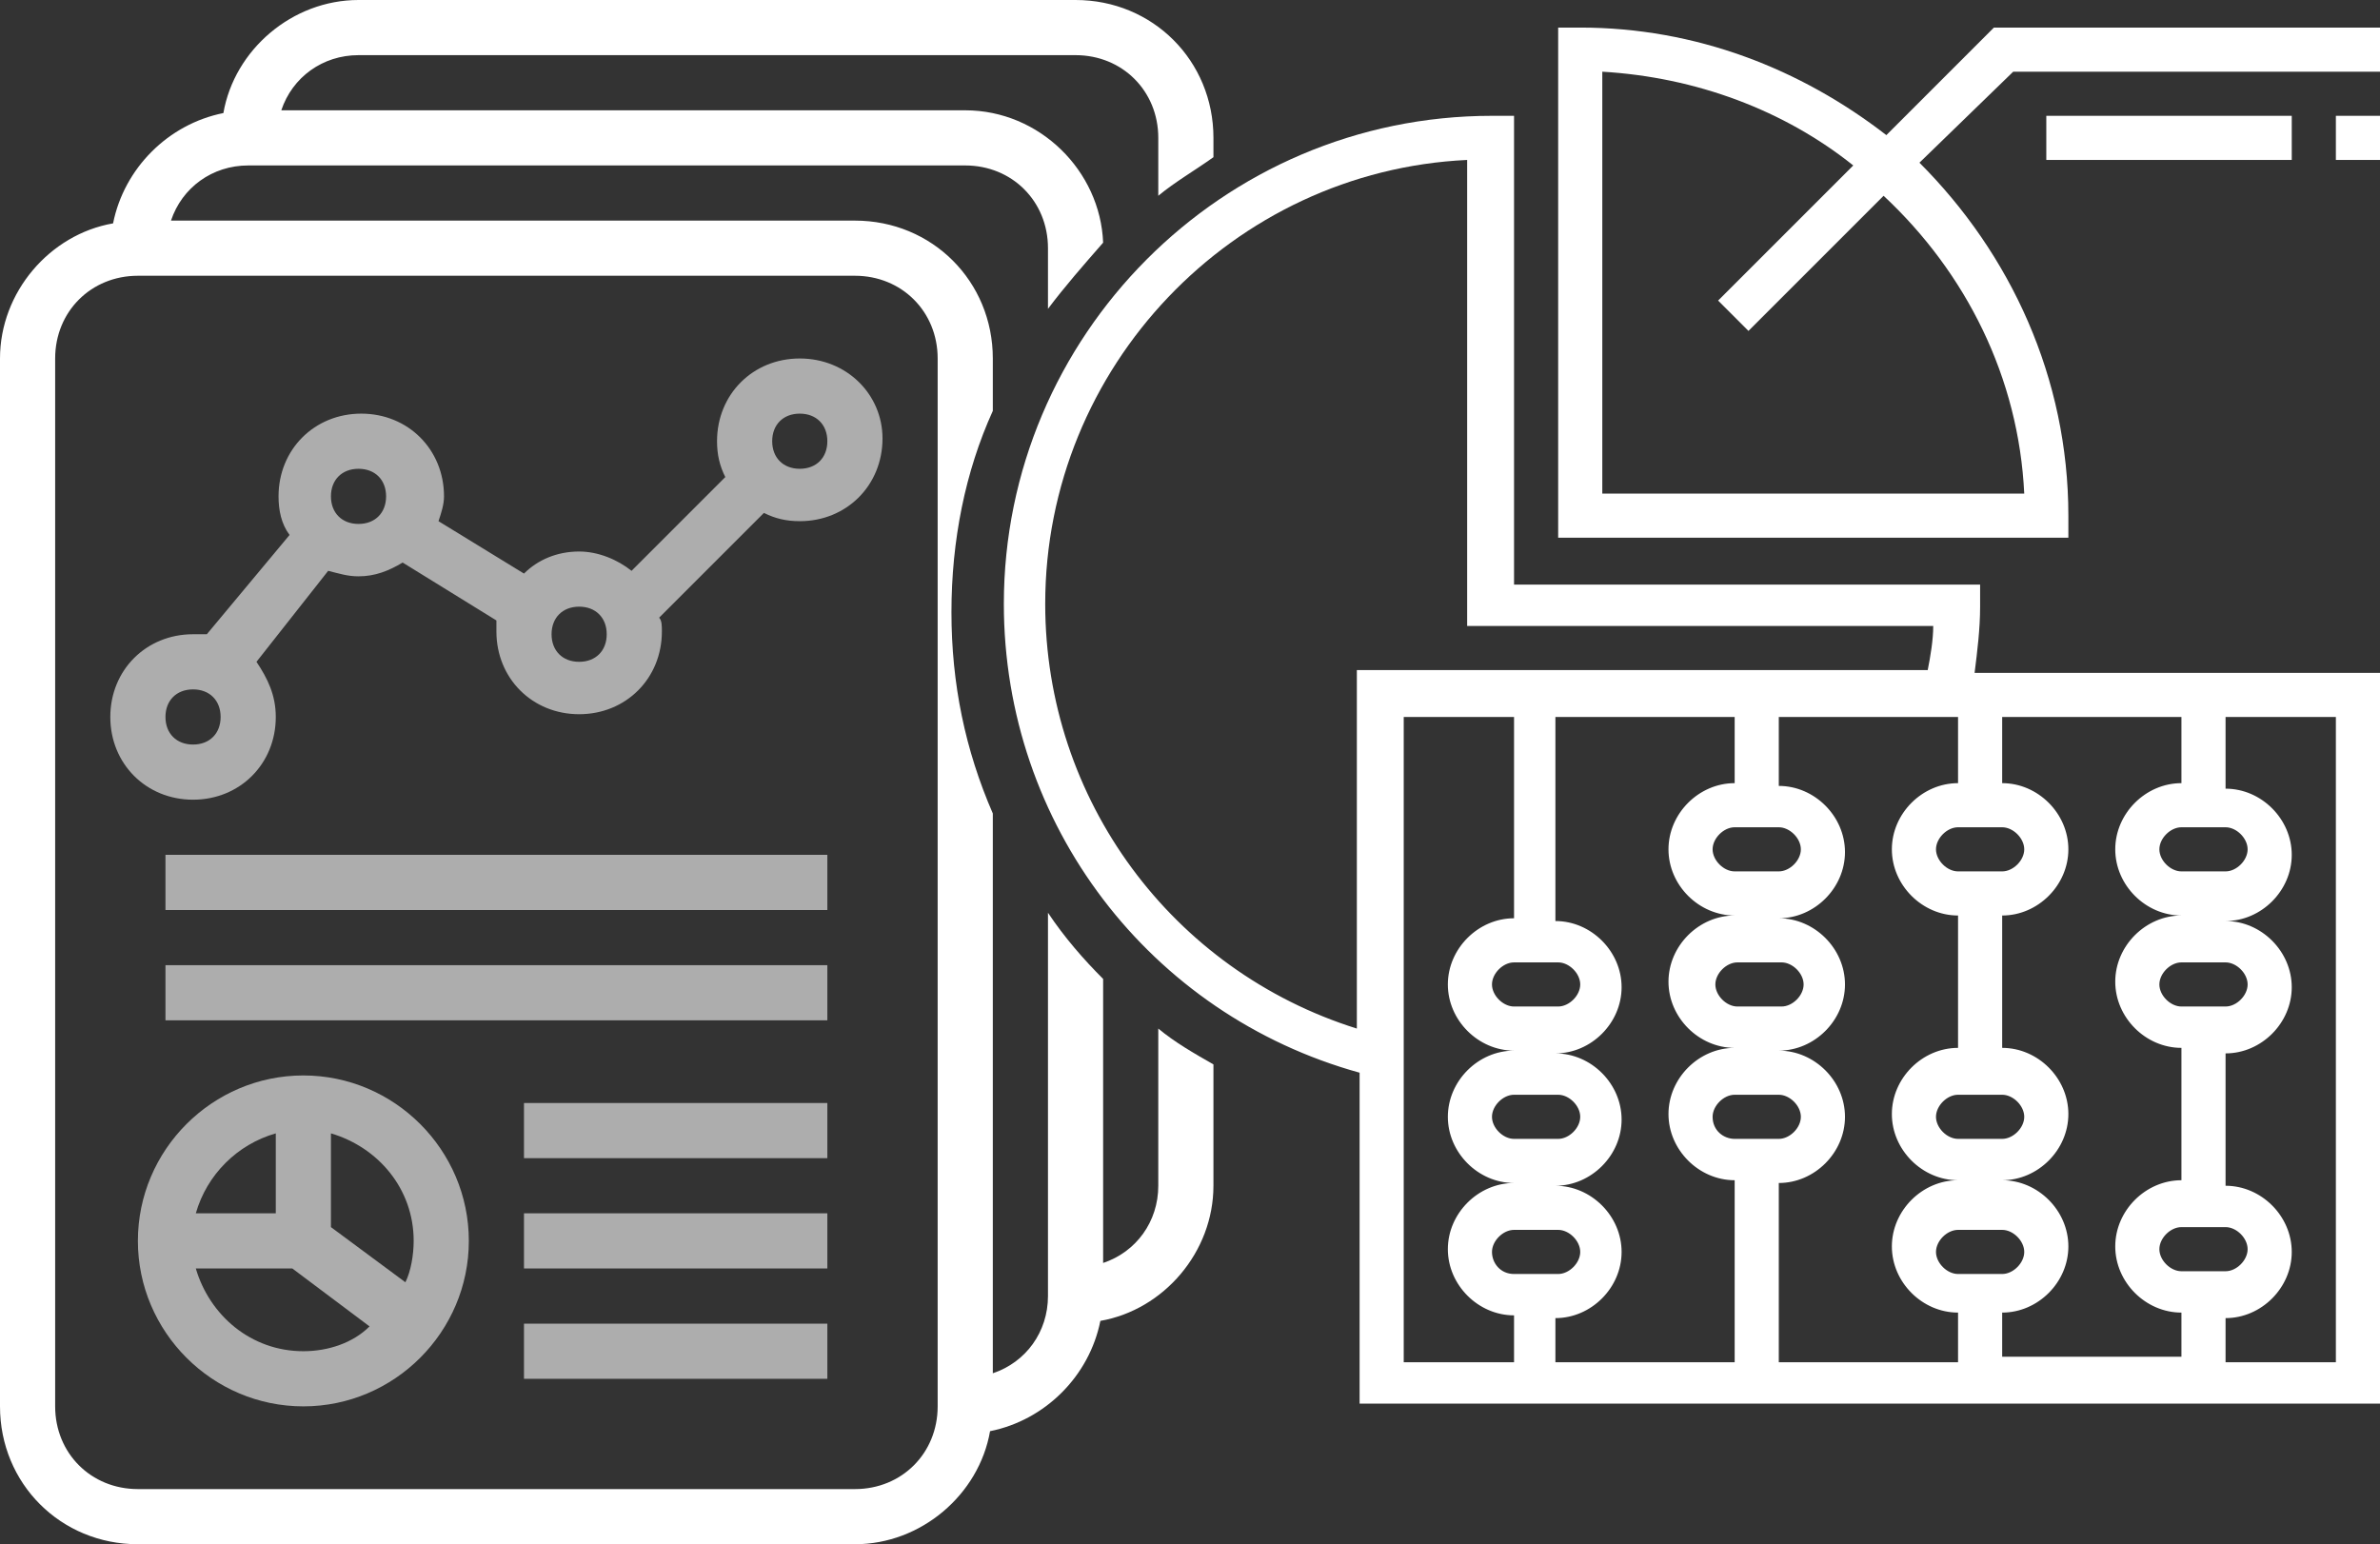 <?xml version="1.0" encoding="utf-8"?>
<!-- Generator: Adobe Illustrator 19.1.0, SVG Export Plug-In . SVG Version: 6.00 Build 0)  -->
<svg version="1.1" id="Layer_1" xmlns="http://www.w3.org/2000/svg" xmlns:xlink="http://www.w3.org/1999/xlink" x="0px" y="0px"
	 viewBox="0 0 86.3 56" style="enable-background:new 0 0 86.3 56;" xml:space="preserve">
<rect x="0" y="0" width="86.3" height="56" fill="#333333" stroke="none"/>
<style type="text/css">
	.st0{clip-path:url(#SVGID_2_);}
	.st1{clip-path:url(#SVGID_4_);fill:#FFFFFF;}
	.st2{opacity:0.6;clip-path:url(#SVGID_4_);}
	.st3{clip-path:url(#SVGID_6_);fill:#FFFFFF;}
	.st4{clip-path:url(#SVGID_8_);fill:#FFFFFF;}
	.st5{clip-path:url(#SVGID_10_);fill:#FFFFFF;}
	.st6{clip-path:url(#SVGID_12_);fill:#FFFFFF;}
	.st7{clip-path:url(#SVGID_14_);fill:#FFFFFF;}
	.st8{clip-path:url(#SVGID_16_);fill:#FFFFFF;}
	.st9{clip-path:url(#SVGID_18_);fill:#FFFFFF;}
</style>
<g>
	<defs>
		<rect id="SVGID_1_" width="86.3" height="56"/>
	</defs>
	<clipPath id="SVGID_2_">
		<use xlink:href="#SVGID_1_"  style="overflow:visible;"/>
	</clipPath>
	<g class="st0">
		<defs>
			<rect id="SVGID_3_" width="86.3" height="56"/>
		</defs>
		<clipPath id="SVGID_4_">
			<use xlink:href="#SVGID_3_"  style="overflow:visible;"/>
		</clipPath>
		<path class="st1" d="M71.8,22v-0.8H54.9V4.2h-0.8c-9.8,0-17.7,8-17.7,17.7c0,8,5.3,14.9,12.9,17v12h37.1V24.4H71.6
			C71.7,23.6,71.8,22.8,71.8,22 M49.2,37.3c-6.7-2.1-11.3-8.3-11.3-15.4c0-8.6,6.8-15.7,15.3-16.1v16.9h16.9c0,0.5-0.1,1.1-0.2,1.6
			H49.2V37.3z M62.9,31.6c-0.4,0-0.8-0.4-0.8-0.8c0-0.4,0.4-0.8,0.8-0.8h1.6c0.4,0,0.8,0.4,0.8,0.8c0,0.4-0.4,0.8-0.8,0.8H62.9z
			 M64.6,34.9c0.4,0,0.8,0.4,0.8,0.8s-0.4,0.8-0.8,0.8h-1.6c-0.4,0-0.8-0.4-0.8-0.8s0.4-0.8,0.8-0.8H64.6z M54.9,36.5
			c-0.4,0-0.8-0.4-0.8-0.8s0.4-0.8,0.8-0.8h1.6c0.4,0,0.8,0.4,0.8,0.8s-0.4,0.8-0.8,0.8H54.9z M56.5,39.7c0.4,0,0.8,0.4,0.8,0.8
			s-0.4,0.8-0.8,0.8h-1.6c-0.4,0-0.8-0.4-0.8-0.8s0.4-0.8,0.8-0.8H56.5z M54.9,49.4h-4V26h4v7.3c-1.3,0-2.4,1.1-2.4,2.4
			s1.1,2.4,2.4,2.4c-1.3,0-2.4,1.1-2.4,2.4s1.1,2.4,2.4,2.4c-1.3,0-2.4,1.1-2.4,2.4c0,1.3,1.1,2.4,2.4,2.4V49.4z M54.1,45.4
			c0-0.4,0.4-0.8,0.8-0.8h1.6c0.4,0,0.8,0.4,0.8,0.8c0,0.4-0.4,0.8-0.8,0.8h-1.6C54.4,46.2,54.1,45.8,54.1,45.4 M62.9,49.4h-6.5
			v-1.6c1.3,0,2.4-1.1,2.4-2.4c0-1.3-1.1-2.4-2.4-2.4c1.3,0,2.4-1.1,2.4-2.4s-1.1-2.4-2.4-2.4c1.3,0,2.4-1.1,2.4-2.4
			s-1.1-2.4-2.4-2.4V26h6.5v2.4c-1.3,0-2.4,1.1-2.4,2.4c0,1.3,1.1,2.4,2.4,2.4c-1.3,0-2.4,1.1-2.4,2.4s1.1,2.4,2.4,2.4
			c-1.3,0-2.4,1.1-2.4,2.4s1.1,2.4,2.4,2.4V49.4z M62.1,40.5c0-0.4,0.4-0.8,0.8-0.8h1.6c0.4,0,0.8,0.4,0.8,0.8s-0.4,0.8-0.8,0.8
			h-1.6C62.5,41.3,62.1,41,62.1,40.5 M71,49.4h-6.5v-6.5c1.3,0,2.4-1.1,2.4-2.4s-1.1-2.4-2.4-2.4c1.3,0,2.4-1.1,2.4-2.4
			s-1.1-2.4-2.4-2.4c1.3,0,2.4-1.1,2.4-2.4c0-1.3-1.1-2.4-2.4-2.4V26H71v2.4c-1.3,0-2.4,1.1-2.4,2.4c0,1.3,1.1,2.4,2.4,2.4v4.8
			c-1.3,0-2.4,1.1-2.4,2.4s1.1,2.4,2.4,2.4c-1.3,0-2.4,1.1-2.4,2.4c0,1.3,1.1,2.4,2.4,2.4V49.4z M72.6,39.7c0.4,0,0.8,0.4,0.8,0.8
			s-0.4,0.8-0.8,0.8H71c-0.4,0-0.8-0.4-0.8-0.8s0.4-0.8,0.8-0.8H72.6z M70.2,45.4c0-0.4,0.4-0.8,0.8-0.8h1.6c0.4,0,0.8,0.4,0.8,0.8
			c0,0.4-0.4,0.8-0.8,0.8H71C70.6,46.2,70.2,45.8,70.2,45.4 M80.7,44.5c0.4,0,0.8,0.4,0.8,0.8c0,0.4-0.4,0.8-0.8,0.8h-1.6
			c-0.4,0-0.8-0.4-0.8-0.8c0-0.4,0.4-0.8,0.8-0.8H80.7z M79.1,36.5c-0.4,0-0.8-0.4-0.8-0.8s0.4-0.8,0.8-0.8h1.6
			c0.4,0,0.8,0.4,0.8,0.8s-0.4,0.8-0.8,0.8H79.1z M80.7,26h4v23.4h-4v-1.6c1.3,0,2.4-1.1,2.4-2.4c0-1.3-1.1-2.4-2.4-2.4v-4.8
			c1.3,0,2.4-1.1,2.4-2.4s-1.1-2.4-2.4-2.4c1.3,0,2.4-1.1,2.4-2.4c0-1.3-1.1-2.4-2.4-2.4V26z M81.5,30.8c0,0.4-0.4,0.8-0.8,0.8h-1.6
			c-0.4,0-0.8-0.4-0.8-0.8c0-0.4,0.4-0.8,0.8-0.8h1.6C81.1,30,81.5,30.4,81.5,30.8 M72.6,26h6.5v2.4c-1.3,0-2.4,1.1-2.4,2.4
			c0,1.3,1.1,2.4,2.4,2.4c-1.3,0-2.4,1.1-2.4,2.4s1.1,2.4,2.4,2.4v4.8c-1.3,0-2.4,1.1-2.4,2.4c0,1.3,1.1,2.4,2.4,2.4v1.6h-6.5v-1.6
			c1.3,0,2.4-1.1,2.4-2.4c0-1.3-1.1-2.4-2.4-2.4c1.3,0,2.4-1.1,2.4-2.4s-1.1-2.4-2.4-2.4v-4.8c1.3,0,2.4-1.1,2.4-2.4
			c0-1.3-1.1-2.4-2.4-2.4V26z M72.6,30c0.4,0,0.8,0.4,0.8,0.8c0,0.4-0.4,0.8-0.8,0.8H71c-0.4,0-0.8-0.4-0.8-0.8
			c0-0.4,0.4-0.8,0.8-0.8H72.6z"/>
		<path class="st1" d="M72.3,1l-3.9,3.9C65.3,2.5,61.5,1,57.3,1h-0.8v18.5H75v-0.8c0-5-2.1-9.5-5.4-12.8L73,2.6h13.4V1H72.3z
			 M73.4,17.9H58.1V2.6c3.4,0.2,6.6,1.4,9.1,3.4l-4.9,4.9l1.1,1.1l4.9-4.9C71.3,9.9,73.2,13.7,73.4,17.9"/>
		<rect x="84.7" y="4.2" class="st1" width="1.6" height="1.6"/>
		<rect x="74.2" y="4.2" class="st1" width="8.9" height="1.6"/>
		<g class="st2">
			<g>
				<defs>
					<rect id="SVGID_5_" x="4" y="13" width="28" height="16"/>
				</defs>
				<clipPath id="SVGID_6_">
					<use xlink:href="#SVGID_5_"  style="overflow:visible;"/>
				</clipPath>
				<path class="st3" d="M29,13c-1.7,0-3,1.3-3,3c0,0.5,0.1,0.9,0.3,1.3l-3.4,3.4C22.4,20.3,21.7,20,21,20c-0.8,0-1.5,0.3-2,0.8
					l-3.1-1.9c0.1-0.3,0.2-0.6,0.2-0.9c0-1.7-1.3-3-3-3s-3,1.3-3,3c0,0.5,0.1,1,0.4,1.4L7.5,23c-0.2,0-0.3,0-0.5,0c-1.7,0-3,1.3-3,3
					c0,1.7,1.3,3,3,3s3-1.3,3-3c0-0.8-0.3-1.4-0.7-2l2.6-3.3c0.4,0.1,0.7,0.2,1.1,0.2c0.6,0,1.1-0.2,1.6-0.5l3.4,2.1
					c0,0.1,0,0.3,0,0.4c0,1.7,1.3,3,3,3c1.7,0,3-1.3,3-3c0-0.2,0-0.4-0.1-0.5l3.8-3.8c0.4,0.2,0.8,0.3,1.3,0.3c1.7,0,3-1.3,3-3
					C32,14.3,30.7,13,29,13 M7,27c-0.6,0-1-0.4-1-1s0.4-1,1-1s1,0.4,1,1S7.6,27,7,27 M12,18c0-0.6,0.4-1,1-1c0.6,0,1,0.4,1,1
					c0,0.6-0.4,1-1,1C12.4,19,12,18.6,12,18 M21,24c-0.6,0-1-0.4-1-1c0-0.6,0.4-1,1-1c0.6,0,1,0.4,1,1C22,23.6,21.6,24,21,24 M29,17
					c-0.6,0-1-0.4-1-1c0-0.6,0.4-1,1-1c0.6,0,1,0.4,1,1C30,16.6,29.6,17,29,17"/>
			</g>
		</g>
		<g class="st2">
			<g>
				<defs>
					<rect id="SVGID_7_" x="6" y="31" width="24" height="2"/>
				</defs>
				<clipPath id="SVGID_8_">
					<use xlink:href="#SVGID_7_"  style="overflow:visible;"/>
				</clipPath>
				<rect x="6" y="31" class="st4" width="24" height="2"/>
			</g>
		</g>
		<g class="st2">
			<g>
				<defs>
					<rect id="SVGID_9_" x="6" y="35" width="24" height="2"/>
				</defs>
				<clipPath id="SVGID_10_">
					<use xlink:href="#SVGID_9_"  style="overflow:visible;"/>
				</clipPath>
				<rect x="6" y="35" class="st5" width="24" height="2"/>
			</g>
		</g>
		<g class="st2">
			<g>
				<defs>
					<rect id="SVGID_11_" x="5" y="39" width="12" height="12"/>
				</defs>
				<clipPath id="SVGID_12_">
					<use xlink:href="#SVGID_11_"  style="overflow:visible;"/>
				</clipPath>
				<path class="st6" d="M11,39c-3.3,0-6,2.7-6,6s2.7,6,6,6s6-2.7,6-6S14.3,39,11,39 M15,45c0,0.5-0.1,1.1-0.3,1.5l-2.7-2v-3.4
					C13.7,41.6,15,43.1,15,45 M10,41.1V44H7.1C7.5,42.6,8.6,41.5,10,41.1 M7.1,46h3.5l2.8,2.1C12.8,48.7,11.9,49,11,49
					C9.1,49,7.6,47.7,7.1,46"/>
			</g>
		</g>
		<g class="st2">
			<g>
				<defs>
					<rect id="SVGID_13_" x="19" y="40" width="11" height="2"/>
				</defs>
				<clipPath id="SVGID_14_">
					<use xlink:href="#SVGID_13_"  style="overflow:visible;"/>
				</clipPath>
				<rect x="19" y="40" class="st7" width="11" height="2"/>
			</g>
		</g>
		<g class="st2">
			<g>
				<defs>
					<rect id="SVGID_15_" x="19" y="44" width="11" height="2"/>
				</defs>
				<clipPath id="SVGID_16_">
					<use xlink:href="#SVGID_15_"  style="overflow:visible;"/>
				</clipPath>
				<rect x="19" y="44" class="st8" width="11" height="2"/>
			</g>
		</g>
		<g class="st2">
			<g>
				<defs>
					<rect id="SVGID_17_" x="19" y="48" width="11" height="2"/>
				</defs>
				<clipPath id="SVGID_18_">
					<use xlink:href="#SVGID_17_"  style="overflow:visible;"/>
				</clipPath>
				<rect x="19" y="48" class="st9" width="11" height="2"/>
			</g>
		</g>
		<path class="st1" d="M42,37.3V43c0,1.3-0.8,2.4-2,2.8V35.5c-0.7-0.7-1.4-1.5-2-2.4V47c0,1.3-0.8,2.4-2,2.8V29.5
			c-1-2.3-1.5-4.7-1.5-7.3s0.5-5.1,1.5-7.3V13c0-2.8-2.2-5-5-5H6.2C6.6,6.8,7.7,6,9,6h26c1.7,0,3,1.3,3,3v2.2c0.6-0.8,1.3-1.6,2-2.4
			C39.9,6.2,37.7,4,35,4H10.2c0.4-1.2,1.5-2,2.8-2h26c1.7,0,3,1.3,3,3v2.1c0.6-0.5,1.3-0.9,2-1.4V5c0-2.8-2.2-5-5-5H13
			c-2.4,0-4.5,1.8-4.9,4.1c-2,0.4-3.6,2-4,4C1.8,8.5,0,10.6,0,13v38c0,2.8,2.2,5,5,5h26c2.4,0,4.5-1.8,4.9-4.1c2-0.4,3.6-2,4-4
			c2.3-0.4,4.1-2.5,4.1-4.9v-4.4C43.3,38.2,42.6,37.8,42,37.3 M34,51c0,1.7-1.3,3-3,3H5c-1.7,0-3-1.3-3-3V13c0-1.7,1.3-3,3-3h26
			c1.7,0,3,1.3,3,3V51z"/>
	</g>
</g>
</svg>
